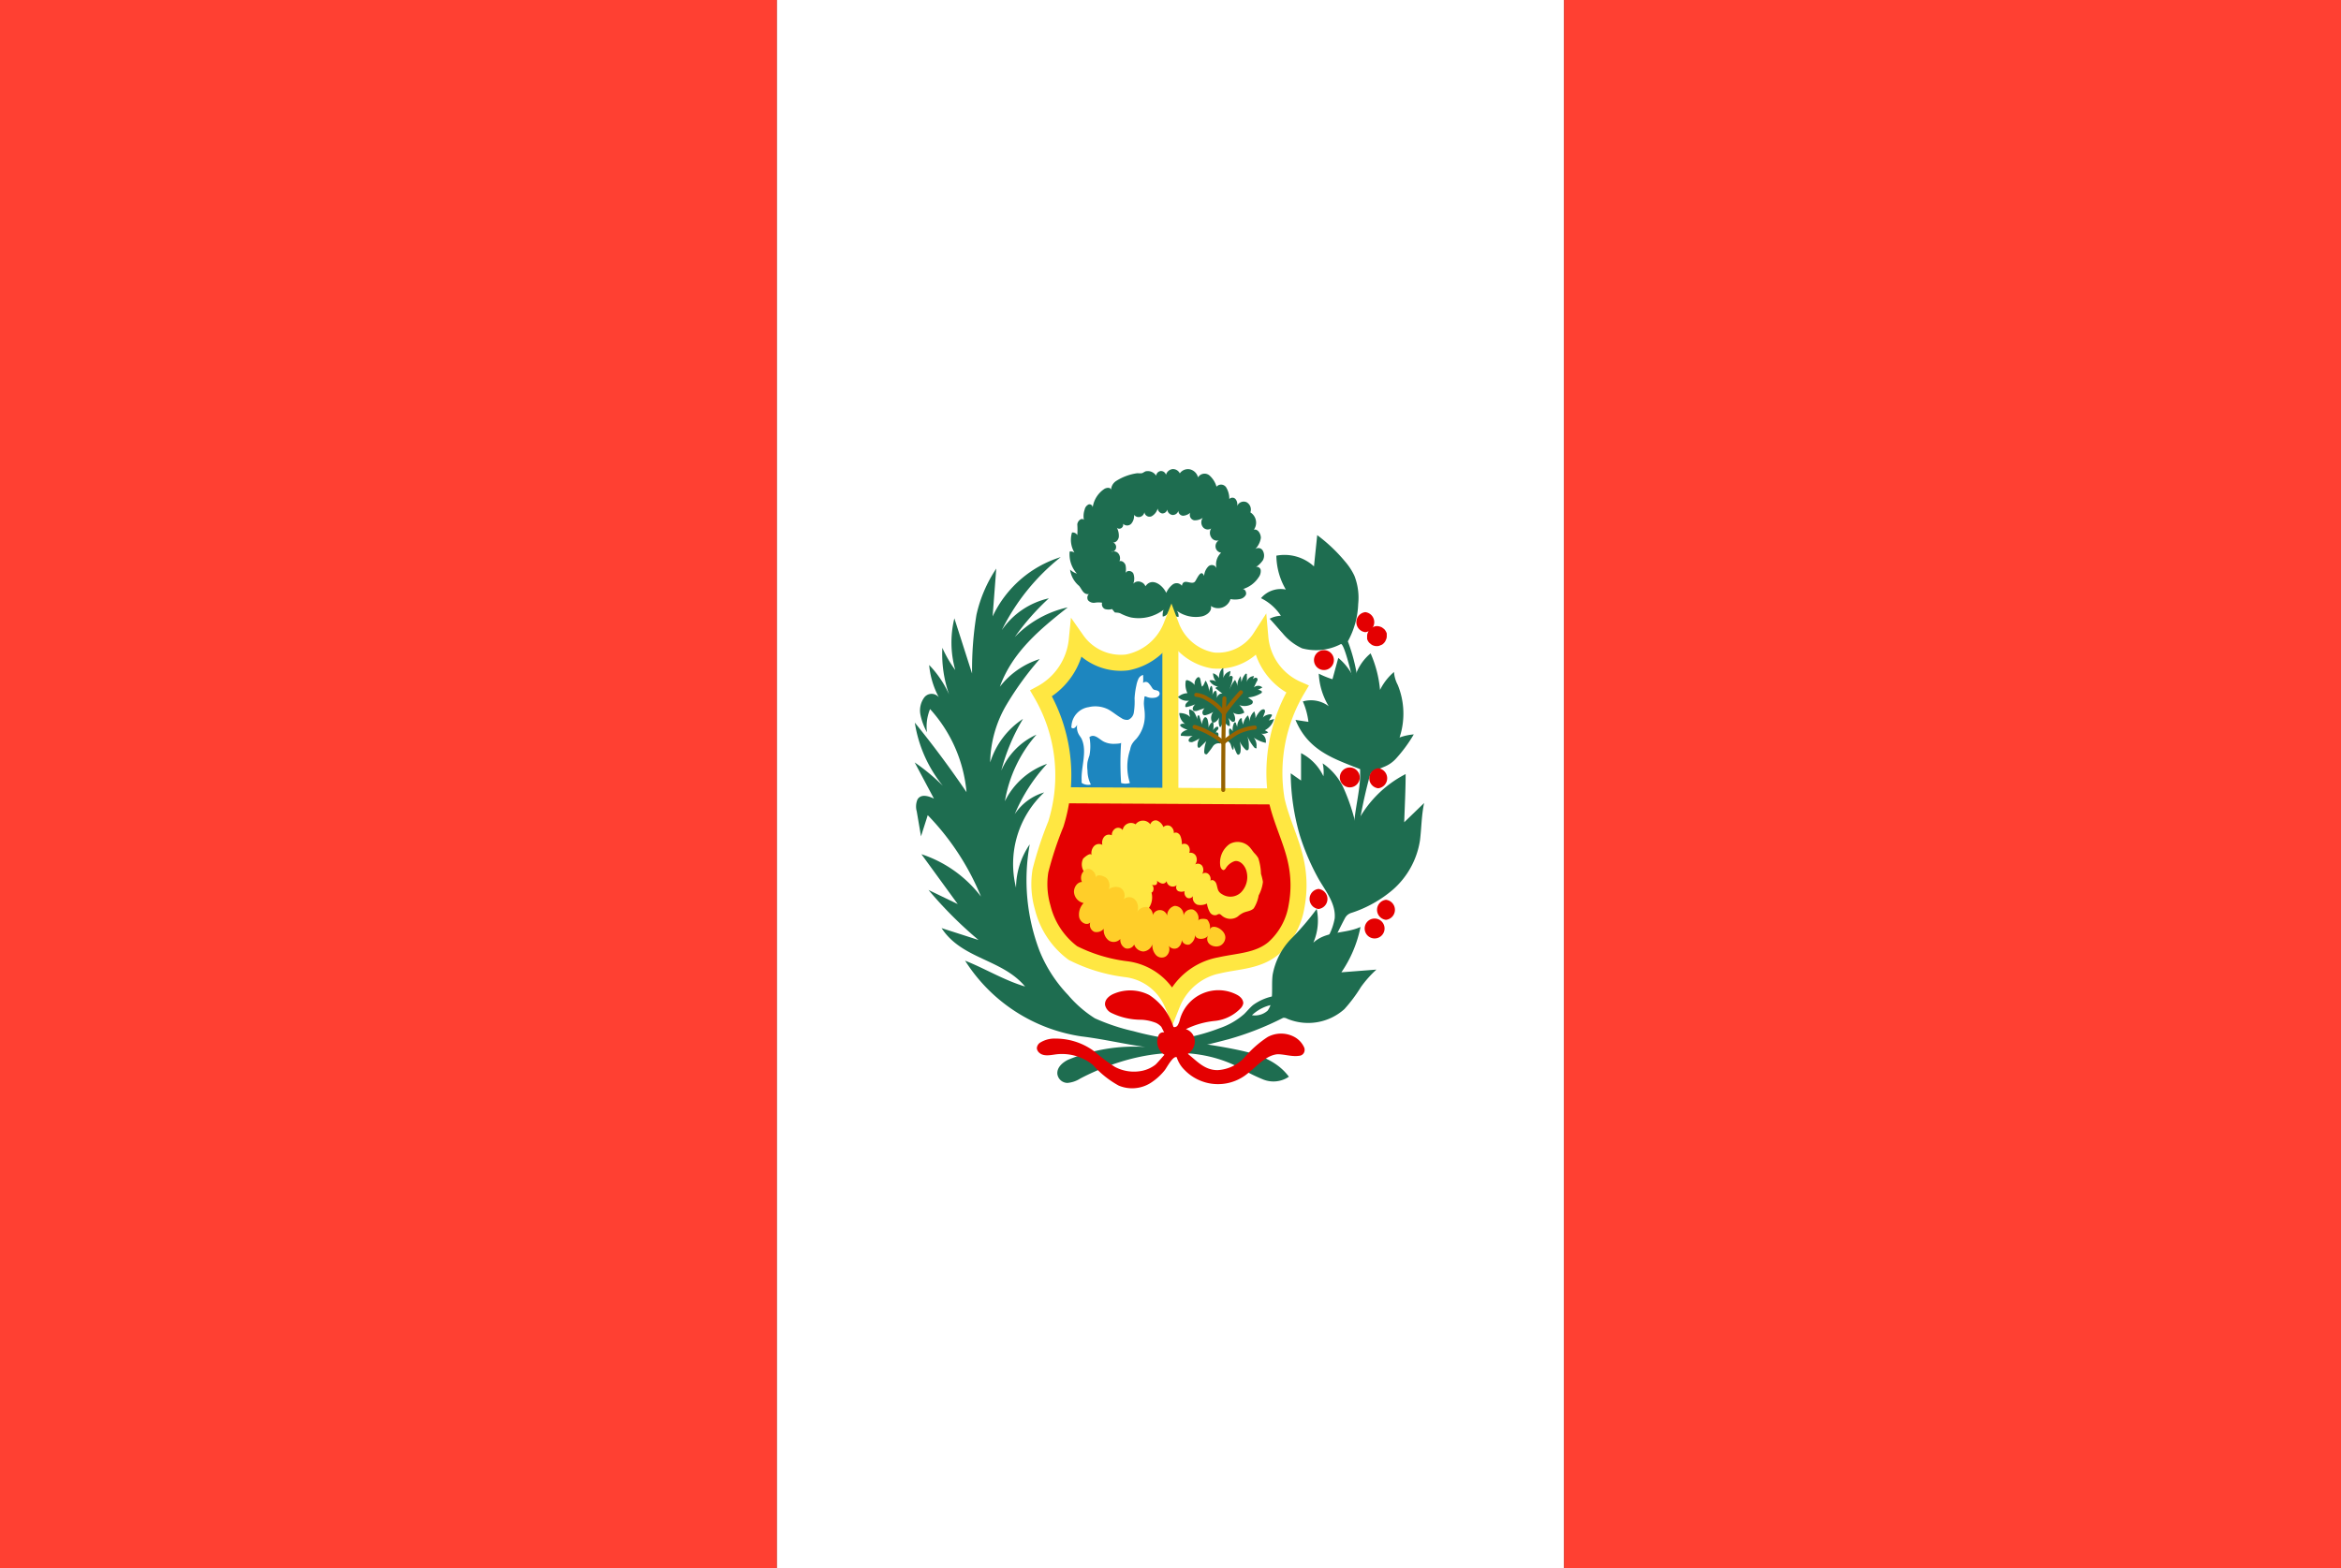 <svg xmlns="http://www.w3.org/2000/svg" viewBox="0 0 181.1 121.34"><rect x="0" y="0" width="181.1" height="121.34" fill="#333333" stroke="none"/><defs><style>.cls-1{fill:#ff4032;}.cls-2{fill:#fff;}.cls-3{fill:#1e6d50;}.cls-4{fill:#1d86bf;}.cls-5{fill:#e40001;}.cls-6,.cls-7{fill:none;stroke-miterlimit:10;}.cls-6{stroke:#ffe742;stroke-width:1.24px;}.cls-7{stroke:#966200;stroke-linecap:round;stroke-width:0.31px;}.cls-8{fill:#ffe742;}.cls-9{fill:#ffce29;}</style></defs><g id="Camada_2" data-name="Camada 2"><g id="_32" data-name="32"><rect class="cls-1" width="60.11" height="121.34"></rect><rect class="cls-2" x="60.11" width="60.89" height="121.34"></rect><rect class="cls-1" x="120.99" width="60.11" height="121.34"></rect><path class="cls-3" d="M97.7,43.35a.77.77,0,0,0,0-.72.39.39,0,0,0-.6-.13,1.61,1.61,0,0,0,.44-.87c0-.34-.24-.72-.54-.64a.94.94,0,0,0-.27-1.34.65.65,0,0,0-.3-.79.55.55,0,0,0-.73.31.63.63,0,0,0-.12-.55.32.32,0,0,0-.48,0,1.71,1.71,0,0,0-.24-.9.47.47,0,0,0-.75-.06,1.83,1.83,0,0,0-.56-.88.59.59,0,0,0-.87.16.85.85,0,0,0-.62-.62.77.77,0,0,0-.79.31.59.59,0,0,0-.56-.33.61.61,0,0,0-.51.44.4.4,0,0,0-.41-.29.41.41,0,0,0-.35.36.76.76,0,0,0-.73-.35c-.15,0-.26.14-.39.16s-.21,0-.35,0a4.08,4.08,0,0,0-1.64.61.86.86,0,0,0-.38.7c0-.24-.36-.21-.54-.08a2.08,2.08,0,0,0-.88,1.41.25.25,0,0,0-.3-.23.55.55,0,0,0-.32.4,1.56,1.56,0,0,0-.06.8c-.18-.2-.49.08-.51.35a5.81,5.81,0,0,1,0,.83.4.4,0,0,0-.41-.2,1.91,1.91,0,0,0,.19,1.55.54.54,0,0,0-.37-.08,2.24,2.24,0,0,0,.56,1.71,1.42,1.42,0,0,1-.53-.31,2,2,0,0,0,.7,1.26c.25.31.33.71.82.63-.18,0-.24.33-.12.49a.58.58,0,0,0,.52.18,1.75,1.75,0,0,1,.56,0,.41.41,0,0,0,.22.49,1,1,0,0,0,.55,0s.19.24.21.26.29,0,.44.08a3.69,3.69,0,0,0,.81.31,3.2,3.2,0,0,0,2.52-.59,1.15,1.15,0,0,0-.06.52.54.54,0,0,0,.47-.48.93.93,0,0,0,.75.51.6.6,0,0,0-.14-.48,2.5,2.5,0,0,0,1.94.44c.38-.08.82-.41.7-.81a1,1,0,0,0,1.52-.53,1.84,1.84,0,0,0,.7,0,.65.65,0,0,0,.49-.33c.08-.2-.09-.5-.28-.43a2.22,2.22,0,0,0,1.27-.93.79.79,0,0,0,.16-.53c0-.18-.23-.34-.39-.25A1.9,1.9,0,0,0,97.7,43.35ZM94.12,44a.39.39,0,0,0-.64-.17,1.15,1.15,0,0,0-.33.74c-.25-.63-.59.33-.72.45-.28.27-.88-.32-1,.31a.51.51,0,0,0-.71-.1,1.64,1.64,0,0,0-.5.65c-.27-.6-1.11-1.24-1.61-.51a.55.55,0,0,0-.34-.33.52.52,0,0,0-.6.13,1.1,1.1,0,0,0,0-.8c-.13-.23-.52-.26-.6,0a1.53,1.53,0,0,0,0-.64c-.07-.2-.28-.37-.47-.3a.59.59,0,0,0-.09-.61.44.44,0,0,0-.37-.15.38.38,0,0,1-.18,0,.57.57,0,0,1,.18,0,.38.38,0,0,0,.2-.29.38.38,0,0,0-.28-.42c.22.08.45-.15.49-.4a1.34,1.34,0,0,0-.15-.73c.18.21.56,0,.48-.3a.44.44,0,0,0,.63,0,.93.93,0,0,0,.22-.69.45.45,0,0,0,.8-.21.4.4,0,0,0,.56.32,1,1,0,0,0,.47-.6.43.43,0,0,0,.34.38.39.39,0,0,0,.4-.3.47.47,0,0,0,.4.42.45.45,0,0,0,.46-.33.38.38,0,0,0,.38.39,1,1,0,0,0,.54-.23.42.42,0,0,0,.29.58,1.05,1.05,0,0,0,.68-.19.6.6,0,0,0,0,.71.48.48,0,0,0,.65.11.64.64,0,0,0,0,.69.51.51,0,0,0,.6.23.53.53,0,0,0-.26.55.5.5,0,0,0,.43.41A1.22,1.22,0,0,0,94.12,44Z"></path><path class="cls-4" d="M82.15,61.61a12.25,12.25,0,0,0-1.61-8,5.3,5.3,0,0,0,2.76-4.14,4,4,0,0,0,6,.77c.4-.35,1.31-1.2,1.31-1.86-.19,3.93.21,7.88,0,11.81a3.59,3.59,0,0,0,.08,1.35C87.8,61.57,85,61.57,82.15,61.61Z"></path><path class="cls-5" d="M80.49,67.38a27.23,27.23,0,0,1,1.19-3.61c.23-.72.34-1.46.5-2.19q8.25.06,16.51,0c.4,1.81,1.32,3.44,1.61,5.27a8.72,8.72,0,0,1,0,3.26,5.52,5.52,0,0,1-1.77,3.23c-1.19,1-2.74,1-4.16,1.32a4.9,4.9,0,0,0-3.68,3,4.46,4.46,0,0,0-3.56-2.69A12.54,12.54,0,0,1,83,73.75a6.26,6.26,0,0,1-2.34-3.54A6.44,6.44,0,0,1,80.49,67.38Z"></path><path class="cls-2" d="M90.5,61.6l0-6.7c0-1.14,0-2.27,0-3.4a25,25,0,0,1,0-3.12,5.8,5.8,0,0,1,.45.82,4.57,4.57,0,0,0,.8.94,3.77,3.77,0,0,0,2,1,3.92,3.92,0,0,0,3.66-1.78,4.83,4.83,0,0,0,2.87,4,15.05,15.05,0,0,0-1.58,4.2,11.68,11.68,0,0,0-.24,2.21,18.25,18.25,0,0,0,.06,2l-2.35,0C95.85,61.69,90.5,61.76,90.5,61.6Z"></path><line class="cls-6" x1="90.54" y1="48.84" x2="90.54" y2="61.7"></line><line class="cls-6" x1="82.24" y1="61.54" x2="98.6" y2="61.63"></line><path class="cls-6" d="M80.49,67.38a27.23,27.23,0,0,1,1.19-3.61,12.56,12.56,0,0,0-1.14-10.11,5.3,5.3,0,0,0,2.76-4.14,4.16,4.16,0,0,0,3.9,1.74,4.59,4.59,0,0,0,3.41-2.83,4.23,4.23,0,0,0,3.23,2.68,3.91,3.91,0,0,0,3.66-1.78,4.83,4.83,0,0,0,2.87,4,12.65,12.65,0,0,0-1.61,8.55c.37,1.72,1.22,3.27,1.54,5a8.72,8.72,0,0,1,0,3.26,5.52,5.52,0,0,1-1.77,3.23c-1.19,1-2.74,1-4.16,1.32a4.9,4.9,0,0,0-3.68,3,4.46,4.46,0,0,0-3.56-2.69A12.54,12.54,0,0,1,83,73.75a6.26,6.26,0,0,1-2.34-3.54A6.44,6.44,0,0,1,80.49,67.38Z"></path><path class="cls-3" d="M93.86,55.09a2.06,2.06,0,0,1-.59.25.26.26,0,0,1-.15,0,.24.24,0,0,1-.09-.27.57.57,0,0,1,.16-.27l-.63.22c-.07,0-.14,0-.2,0a.23.23,0,0,1-.07-.28.61.61,0,0,1,.18-.24,3.79,3.79,0,0,1-.65.21.17.17,0,0,1-.1,0c-.06-.05,0-.16,0-.22a1.15,1.15,0,0,1,.27-.27,1,1,0,0,1-.86-.28,1.15,1.15,0,0,1,.73-.3,1.55,1.55,0,0,1-.14-.88s0-.1.06-.12a.12.12,0,0,1,.1,0,1.1,1.1,0,0,1,.54.37.62.62,0,0,1,.18-.55.17.17,0,0,1,.12-.06c.09,0,.13.12.15.22a4.19,4.19,0,0,0,.11.51c.15-.07.19-.32.29-.46a1.75,1.75,0,0,1,.27.87,1.07,1.07,0,0,1,.14-.46.12.12,0,0,1,0,0s.08,0,.09.1a1.38,1.38,0,0,1,0,.67.86.86,0,0,1,.15-.32s.09-.09.14-.07,0,.07.06.12a2.05,2.05,0,0,1,0,.55c0-.26.22-.51.45-.45l-.55-.43a.33.33,0,0,1,.34-.11.91.91,0,0,1-.8-.48.55.55,0,0,1,.52.1,1.11,1.11,0,0,1-.24-.66.79.79,0,0,1,.47.38,1,1,0,0,1,.22-.72s.06-.07.1-.05a.14.14,0,0,1,0,.11,2.89,2.89,0,0,1,0,.66.76.76,0,0,1,.56-.55,1.7,1.7,0,0,1-.18.62.72.72,0,0,1,.12-.21.15.15,0,0,1,.2,0c.08.07,0,.21,0,.32s-.15.48-.22.72a2.51,2.51,0,0,1,.43-.77,1.17,1.17,0,0,1,.19.51,1.13,1.13,0,0,1,.25-.8l.06.47a1.28,1.28,0,0,1,.3-.63s.07-.07.11,0a.14.14,0,0,1,0,.11,2.28,2.28,0,0,1,0,.52.57.57,0,0,1,.56-.47l-.08.23a.44.44,0,0,1,.2-.11.15.15,0,0,1,.16.14.29.29,0,0,1-.07.16L97,53.2a.48.48,0,0,1,.66,0l-.36.19a.41.41,0,0,1,.31.11.12.12,0,0,1,0,.09.09.09,0,0,1-.06.06,2.22,2.22,0,0,1-1,.32l.28.2a.34.34,0,0,1,.08.09.21.21,0,0,1-.1.24,1.14,1.14,0,0,1-.94.06,1.39,1.39,0,0,1,.39.58.79.79,0,0,1-.87,0,.94.94,0,0,1,.16.47c0,.1,0,.24-.12.24a.13.13,0,0,1-.11,0,2.27,2.27,0,0,1-.31-.31,1.1,1.1,0,0,1,.13.51c0,.05,0,.1,0,.12s-.08,0-.12,0a1.25,1.25,0,0,1-.4-.45,1.29,1.29,0,0,1-.15.47s0,.06-.06.06-.06,0-.08-.08a1.06,1.06,0,0,1,0-.66c-.11.21-.45.63-.61.25A.73.73,0,0,1,93.86,55.09Z"></path><path class="cls-3" d="M94.42,57.54a.53.53,0,0,0-.6.23,5.39,5.39,0,0,1-.45.59.13.13,0,0,1-.11,0c-.08,0-.11-.14-.1-.24a2.46,2.46,0,0,1,.16-.77l-.47.46s-.07.07-.12.06-.1-.12-.09-.21a.94.94,0,0,1,.16-.52,2.62,2.62,0,0,1-.58.29c-.1,0-.26,0-.26-.1a.18.18,0,0,1,0-.11.66.66,0,0,1,.32-.28,3.15,3.15,0,0,1-.81,0,.18.18,0,0,1-.1,0c-.06-.06,0-.18.06-.24a.88.88,0,0,1,.45-.23,1.52,1.52,0,0,1-.5-.23s-.1-.08-.08-.14a.09.09,0,0,1,.06-.06.38.38,0,0,1,.33,0,1.14,1.14,0,0,1-.46-.86,1.27,1.27,0,0,1,.68.17l.16.13a1.26,1.26,0,0,1-.07-.58.55.55,0,0,1,.42.28,2.47,2.47,0,0,1,.22.53.52.52,0,0,1,0-.28s0-.07.08-.07.07.06.09.12l.18.58a.84.84,0,0,1,.14-.47.21.21,0,0,1,.1-.09c.1,0,.18.11.2.23a1.94,1.94,0,0,1,.06.59.73.73,0,0,1,.35-.48,1.42,1.42,0,0,1,0,.68.66.66,0,0,1,.27-.28l.08,0c.09,0,.09.17,0,.25s-.12.15-.12.25c0-.08.12-.09.17,0a.3.3,0,0,1,0,.23C94.43,57.14,94.43,57.36,94.42,57.54Z"></path><path class="cls-3" d="M95.36,56.59a1.24,1.24,0,0,1,.13-.69s0,0,.05,0,.06,0,.08.08l.09.27a1,1,0,0,1,.23-.64s.09-.07.13,0a.08.08,0,0,1,0,.07c0,.13.07.27.1.4a1.14,1.14,0,0,1,.37-.72,1.24,1.24,0,0,1,.13.51,1.08,1.08,0,0,1,.36-.82,1.12,1.12,0,0,1,.09.54,1.79,1.79,0,0,1,.42-.62c.1-.08.28-.13.31,0a.26.26,0,0,1,0,.15c-.06.15-.11.29-.16.44.09-.25.87-.42.68-.14l-.21.33.4-.11a1.41,1.41,0,0,1-.71.87,2.26,2.26,0,0,1,.26.16.07.07,0,0,1,0,0s0,0,0,0a.74.74,0,0,1-.54.1.66.66,0,0,1,.36.62s0,.06,0,.08a.09.09,0,0,1-.07,0,2.43,2.43,0,0,1-.87-.39.93.93,0,0,1,.21.71.15.15,0,0,1,0,.1c0,.05-.13,0-.18-.06a3.59,3.59,0,0,1-.52-.84,2.32,2.32,0,0,1,.11.79c0,.13,0,.29-.16.28a.15.15,0,0,1-.1-.06,2.06,2.06,0,0,1-.45-.64,2,2,0,0,1,.07.77c0,.14-.11.32-.22.26a.23.23,0,0,1-.09-.12,3.51,3.51,0,0,1-.26-.73.78.78,0,0,1,0,.5c-.12-.1-.14-.28-.2-.44s-.18-.27-.32-.21a.8.8,0,0,0,.21-.58C95.05,56.47,95.08,56.15,95.36,56.59Z"></path><path class="cls-7" d="M94.63,61.13c0-2.37,0-4.73.09-7.09"></path><path class="cls-7" d="M92.54,53.77a1.87,1.87,0,0,1,.86.31,3.9,3.9,0,0,1,1.28,1.12A18.79,18.79,0,0,1,96,53.57"></path><path class="cls-7" d="M92.41,56.25a5.39,5.39,0,0,1,1.21.52,4.47,4.47,0,0,1,1,.7,8.14,8.14,0,0,1,1.09-.78,3.86,3.86,0,0,1,1.36-.39"></path><path class="cls-2" d="M82.89,56.17a.22.22,0,0,0,0,.14.2.2,0,0,0,.26,0,.6.6,0,0,0,.18-.23,1.12,1.12,0,0,0,.12.74c.07.13.17.24.23.37.45,1-.08,2.22,0,3.24a.39.39,0,0,0,0,.14.28.28,0,0,0,.14.09.93.93,0,0,0,.57.05,2.36,2.36,0,0,1-.26-1.08,2.42,2.42,0,0,1,0-.66,4.28,4.28,0,0,1,.15-.51,3.77,3.77,0,0,0,0-1.42c.41-.31.8.22,1.15.37a1.71,1.71,0,0,0,.66.15c.07,0,.64,0,.64-.09a23.21,23.21,0,0,0,0,3.12,1.13,1.13,0,0,0,.68,0A4.09,4.09,0,0,1,87.43,58a1.34,1.34,0,0,1,.13-.4,1.86,1.86,0,0,1,.33-.41,2.73,2.73,0,0,0,.67-1.89c0-.29-.06-.57-.07-.85a2.83,2.83,0,0,1,.05-.5.09.09,0,0,1,0-.06s.06,0,.09,0a1.13,1.13,0,0,0,.7.1.48.48,0,0,0,.31-.15.24.24,0,0,0-.11-.4c-.17-.07-.27,0-.41-.22a2,2,0,0,0-.28-.37.3.3,0,0,0-.41,0,4.4,4.4,0,0,0,0-.62s0,0,0,0h0a.56.56,0,0,0-.37.32,2.13,2.13,0,0,0-.15.49,6.16,6.16,0,0,0-.14,1,5.17,5.17,0,0,1-.06,1.11.71.71,0,0,1-.43.55.73.73,0,0,1-.54-.14c-.35-.2-.67-.48-1-.66a2.22,2.22,0,0,0-1.52-.18A1.56,1.56,0,0,0,82.89,56.17Z"></path><path class="cls-8" d="M84.45,66.19a.8.8,0,0,1,.19-.72.53.53,0,0,1,.64-.09.72.72,0,0,1,.16-.65.49.49,0,0,1,.57-.09.59.59,0,0,1,.3-.54.44.44,0,0,1,.54.13.65.65,0,0,1,1-.44.71.71,0,0,1,1.14,0,.43.43,0,0,1,.53-.29A.88.88,0,0,1,90,64a.46.46,0,0,1,.54-.07.61.61,0,0,1,.27.54c.17-.11.4,0,.5.21a1.58,1.58,0,0,1,.12.66.4.4,0,0,1,.5.1A.6.6,0,0,1,92,66a.47.47,0,0,1,.52.24.63.63,0,0,1-.06.65A.42.42,0,0,1,93,67a.6.6,0,0,1,0,.63.38.38,0,0,1,.48,0,.54.54,0,0,1,.16.53c.14-.14.36,0,.44.19s.09.41.18.58a.67.67,0,0,0,.27.26A1.18,1.18,0,0,0,96,69.06a1.7,1.7,0,0,0,.44-1.6c-.11-.48-.51-.91-.93-.82a1.28,1.28,0,0,0-.69.56.37.37,0,0,1-.15.13c-.14,0-.25-.17-.27-.34a1.75,1.75,0,0,1,.73-1.68,1.27,1.27,0,0,1,1.59.3c.11.13.2.27.3.39a2.08,2.08,0,0,1,.32.4,4.33,4.33,0,0,1,.21,1.22,4.31,4.31,0,0,1,.15.62,2.86,2.86,0,0,1-.33,1.05,2.7,2.7,0,0,1-.38,1c-.24.24-.6.22-.88.38s-.27.2-.41.29a1,1,0,0,1-1.17-.1c-.07-.06-.14-.14-.23-.13a.41.41,0,0,0-.17.07.45.45,0,0,1-.54-.22,1.84,1.84,0,0,1-.22-.66,1.13,1.13,0,0,1-.74.09.57.57,0,0,1-.34-.67.35.35,0,0,1-.46.13.49.49,0,0,1-.19-.51.69.69,0,0,1-.49,0,.33.33,0,0,1-.11-.47.48.48,0,0,1-.79-.3.33.33,0,0,1-.4.17,1,1,0,0,1-.4-.26c.11.07.08.28,0,.36a.48.48,0,0,1-.37,0c.22.1.2.55,0,.61a1.44,1.44,0,0,1-.39,1.41,1.55,1.55,0,0,1-1.74,0,8.57,8.57,0,0,1-1.71-1.33,5.64,5.64,0,0,1-1.45-1.82,1,1,0,0,1,0-.88C83.83,66.39,84.38,65.9,84.45,66.19Z"></path><path class="cls-9" d="M84.78,67.94c0-.42-.37-.79-.72-.69a.75.75,0,0,0-.36,1c-.36,0-.66.43-.61.84a.93.93,0,0,0,.74.79A1.28,1.28,0,0,0,83.49,71c.11.4.57.65.85.39a.59.59,0,0,0,.32.72.73.73,0,0,0,.73-.24,1,1,0,0,0,.4.92.7.7,0,0,0,.88-.13.72.72,0,0,0,.39.72.57.57,0,0,0,.68-.29.8.8,0,0,0,.71.54.81.81,0,0,0,.7-.56,1.11,1.11,0,0,0,.29.85.6.6,0,0,0,.76.08.7.7,0,0,0,.21-.82.53.53,0,0,0,.69.17.73.73,0,0,0,.31-.74.48.48,0,0,0,.6.48.84.84,0,0,0,.44-.79c0,.49.85.42,1,.09-.31.74.66,1.07,1.08.7a.74.74,0,0,0,.26-.49c.07-.66-1.09-1.24-1.21-.61a.93.93,0,0,0-.18-.82c-.12-.09-.65-.12-.71.09a.73.73,0,0,0-.39-.87.6.6,0,0,0-.74.47.7.7,0,0,0-.69-.76.77.77,0,0,0-.56.91A.58.58,0,0,0,89.15,71a.65.65,0,0,0-.4-.81.79.79,0,0,0-.79.4.9.9,0,0,0-.18-1,.63.63,0,0,0-.85,0,.69.69,0,0,0-.26-.89.92.92,0,0,0-.89.11.82.82,0,0,0-.15-.83C85.52,67.83,84.8,67.54,84.78,67.94Z"></path><path class="cls-3" d="M83.66,80.2a12.89,12.89,0,0,1-9-5.86c1.57.62,3,1.51,4.64,2-1.78-2.14-4.88-2.1-6.46-4.52l2.86.92a31.44,31.44,0,0,1-3.87-3.87l2.26,1.09L71.28,66.1a9.54,9.54,0,0,1,4.61,3.28,19.83,19.83,0,0,0-4.12-6.3c-.17.55-.35,1.09-.52,1.64l-.33-1.93a1.39,1.39,0,0,1,.06-.93c.27-.44.84-.27,1.27-.06L70.76,59a15.51,15.51,0,0,1,2.18,1.81,10.24,10.24,0,0,1-2.17-4.89q2.1,2.58,4,5.38a11,11,0,0,0-2.82-6.43,3.56,3.56,0,0,0-.24,1.8,4.92,4.92,0,0,1-.5-1.34,1.7,1.7,0,0,1,.3-1.37.72.72,0,0,1,1.12,0,6.49,6.49,0,0,1-.75-2.5,7.89,7.89,0,0,1,1.54,2.28,9.53,9.53,0,0,1-.52-3.61,9.27,9.27,0,0,0,1,1.72,7.85,7.85,0,0,1-.07-4c.46,1.42.91,2.85,1.37,4.27a26.28,26.28,0,0,1,.34-4.55A10.58,10.58,0,0,1,77.07,44c-.09,1.23-.19,2.47-.28,3.7a8.66,8.66,0,0,1,5.27-4.59,16.61,16.61,0,0,0-4.56,5.65,6,6,0,0,1,3.64-2.46,18.83,18.83,0,0,0-2.64,3,8.13,8.13,0,0,1,4.1-2.3c-2.09,1.65-4.28,3.44-5.25,6.14A6.3,6.3,0,0,1,80.43,51a24,24,0,0,0-2.6,3.59A9.07,9.07,0,0,0,76.6,59a6.28,6.28,0,0,1,2.54-3.37,15.19,15.19,0,0,0-1.68,4,5.35,5.35,0,0,1,2.72-2.78A10.41,10.41,0,0,0,77.74,62,5.74,5.74,0,0,1,81,59.11,13.45,13.45,0,0,0,78.5,63a4.14,4.14,0,0,1,2.28-1.68,7.57,7.57,0,0,0-2.18,7.37,6,6,0,0,1,1.06-3.35,15.38,15.38,0,0,0,.77,8.27A10.8,10.8,0,0,0,82.63,77a9,9,0,0,0,2.07,1.8,15.66,15.66,0,0,0,3,1c2.5.69,5,.84,7.54,1.34,1.63.32,3.39.73,4.47,2.18a2.13,2.13,0,0,1-2,.21,14,14,0,0,1-1.86-.93c-3.87-2-8.55-1.09-12.28.86a2.17,2.17,0,0,1-1,.34.8.8,0,0,1-.77-.67c-.06-.52.39-.9.8-1.11a13.29,13.29,0,0,1,6-1C87,80.8,85.33,80.4,83.66,80.2Z"></path><path class="cls-3" d="M103.73,49.84a4.16,4.16,0,0,1-3,.33A4.24,4.24,0,0,1,99.22,49c-.33-.36-.64-.74-1-1.12a2.09,2.09,0,0,1,.87-.23,3.86,3.86,0,0,0-1.54-1.36,2,2,0,0,1,1.92-.67A5.34,5.34,0,0,1,98.74,43a3.37,3.37,0,0,1,2.91.83c.08-.81.17-1.62.25-2.42a12.4,12.4,0,0,1,2.17,2.06,4.82,4.82,0,0,1,.7,1.07,4.66,4.66,0,0,1,.3,2.2,6.44,6.44,0,0,1-.8,2.89,13.59,13.59,0,0,1,.82,3.48,30.54,30.54,0,0,1,0,3.45,26.2,26.2,0,0,0-.35-3.54C104.68,52.69,104,49.75,103.73,49.84Z"></path><path class="cls-3" d="M105.22,60.13c0-.2,0-.41,0-.61-2-.8-4-1.4-5-3.81l1,.15a5.6,5.6,0,0,0-.43-1.58,2.27,2.27,0,0,1,2,.37,5.35,5.35,0,0,1-.77-2.52,6.92,6.92,0,0,0,1.06.43l.45-1.65a4.39,4.39,0,0,1,1.24,1.65,3.81,3.81,0,0,1,1.26-2,9,9,0,0,1,.73,2.83A4.31,4.31,0,0,1,107.84,52a2.51,2.51,0,0,0,.29,1,5.88,5.88,0,0,1,.14,4.07,4.25,4.25,0,0,1,1.1-.24,11.1,11.1,0,0,1-1.4,1.9,2.44,2.44,0,0,1-.9.61l-.63.26c-.36.15-.4.16-.52.61a39.43,39.43,0,0,0-.91,4.45c-.09.69-.12,1.39-.18,2.08a8.42,8.42,0,0,0,.11,2.12c-.13,0-.18-.22-.2-.37a19.86,19.86,0,0,1,0-4.56C104.81,62.67,105.17,61.37,105.22,60.13Z"></path><path class="cls-3" d="M103.26,70.86c0-1.09-.82-2.06-1.29-2.91a18.21,18.21,0,0,1-1.41-3.29,17.67,17.67,0,0,1-.71-4.82l.8.56c0-.71,0-1.41,0-2.12a3.85,3.85,0,0,1,1.73,1.79,2.84,2.84,0,0,0-.06-1A4.69,4.69,0,0,1,104,61.12a15.36,15.36,0,0,1,.89,2.71,8.72,8.72,0,0,1,3.85-3.93c0,1.24-.07,2.49-.11,3.73l1.54-1.49c-.21,1-.2,1.93-.32,2.89a6.36,6.36,0,0,1-2.09,3.81,9.4,9.4,0,0,1-3.18,1.79.89.89,0,0,0-.38.21,1,1,0,0,0-.18.26c-.91,1.71-1.65,3.7-3.12,4.78.11-.07.27-.63.38-.78a4.57,4.57,0,0,0,.45-.61,22.62,22.62,0,0,0,1.09-2.14,4.64,4.64,0,0,0,.43-1.27A1.64,1.64,0,0,0,103.26,70.86Z"></path><path class="cls-3" d="M94.36,79.56a5.59,5.59,0,0,0,1.9-1.1c.23-.23.43-.48.68-.69a4.06,4.06,0,0,1,1.55-.68c.14,0,.3-.07.4,0a.37.37,0,0,1-.07.49.88.88,0,0,1-.46.18,3.22,3.22,0,0,0-1.51.8,1.47,1.47,0,0,0,1.21-.35,1.62,1.62,0,0,0,.31-.85c.08-.63,0-1.28.08-1.92a5.37,5.37,0,0,1,1.41-2.77,21.08,21.08,0,0,0,2-2.33,4.32,4.32,0,0,1-.26,2.61c1-.93,2.46-.67,3.65-1.22a9.48,9.48,0,0,1-1.48,3.51l2.71-.21a8.64,8.64,0,0,0-1.2,1.35A11.38,11.38,0,0,1,104,78.09a4.2,4.2,0,0,1-4.43.74.52.52,0,0,0-.16-.06.43.43,0,0,0-.16,0A23,23,0,0,1,95,80.43c-.56.14-5,1.37-5.07.7s1.47-.76,1.75-.81A15.2,15.2,0,0,0,94.36,79.56Z"></path><path class="cls-5" d="M105.62,48.92a.78.78,0,0,0,0-1.55.78.78,0,0,0,0,1.55Z"></path><path class="cls-5" d="M106.5,50h0a.6.6,0,0,0,.3-.07.51.51,0,0,0,.25-.16.6.6,0,0,0,.16-.25.59.59,0,0,0,.07-.29l0-.21a.9.9,0,0,0-.2-.34l-.16-.12a.88.88,0,0,0-.39-.11h0a.59.59,0,0,0-.29.07.6.6,0,0,0-.25.16.51.51,0,0,0-.16.25.6.6,0,0,0-.07.3l0,.2a.66.66,0,0,0,.2.34l.15.12a.77.77,0,0,0,.39.11Z"></path><path class="cls-5" d="M102.42,51.85a.77.77,0,0,0,0-1.54.77.77,0,0,0,0,1.54Z"></path><path class="cls-5" d="M104.42,60.93a.77.77,0,0,0,0-1.54.77.77,0,0,0,0,1.54Z"></path><path class="cls-5" d="M106.62,61a.78.78,0,0,0,0-1.55.78.78,0,0,0,0,1.55Z"></path><path class="cls-5" d="M107.22,71.18a.78.78,0,0,0,0-1.55.78.78,0,0,0,0,1.55Z"></path><path class="cls-5" d="M106.34,72.62a.77.77,0,0,0,0-1.54.77.77,0,0,0,0,1.54Z"></path><path class="cls-5" d="M102,70.34a.78.78,0,0,0,0-1.55.78.78,0,0,0,0,1.55Z"></path><path class="cls-5" d="M88.91,77a3.23,3.23,0,0,0-2.72-.11c-.35.14-.76.45-.7.89a.9.9,0,0,0,.44.58,5.24,5.24,0,0,0,2.36.55,3.54,3.54,0,0,1,1.15.25,1.31,1.31,0,0,1,.4.3s.22.43.22.43a.41.41,0,0,0-.4.16,1.2,1.2,0,0,0,.42,1.57s-.62.72-.71.78a2.54,2.54,0,0,1-1,.46,3.14,3.14,0,0,1-2.12-.3,13.61,13.61,0,0,1-1.58-1.19,5,5,0,0,0-3-1,2.09,2.09,0,0,0-1.15.28.56.56,0,0,0-.31.47.53.53,0,0,0,.14.3c.31.33.79.25,1.2.19a3.8,3.8,0,0,1,3,.8,7.42,7.42,0,0,0,2,1.6A2.69,2.69,0,0,0,89,83.81a4.52,4.52,0,0,0,1.11-1c.17-.22.63-1.12.92-1a2.37,2.37,0,0,0,.62,1,3.6,3.6,0,0,0,4.63.44c.85-.6,1.57-1.58,2.55-1.67.56,0,1.12.21,1.68.12a.44.44,0,0,0,.39-.3.51.51,0,0,0,0-.32,1.74,1.74,0,0,0-.75-.83,2.18,2.18,0,0,0-2.09,0,8.31,8.31,0,0,0-1.81,1.61,3.09,3.09,0,0,1-2.06.95c-1,0-1.56-.67-2.3-1.26a1.13,1.13,0,0,0,.54-1,1,1,0,0,0-.69-.91A6.48,6.48,0,0,1,94,79a3.22,3.22,0,0,0,2-1,.77.77,0,0,0,.18-.36c0-.29-.22-.51-.45-.64a3.09,3.09,0,0,0-4.46,1.92,1.46,1.46,0,0,1-.16.41.29.29,0,0,1-.33.14A4.59,4.59,0,0,0,88.91,77Z"></path></g></g></svg>